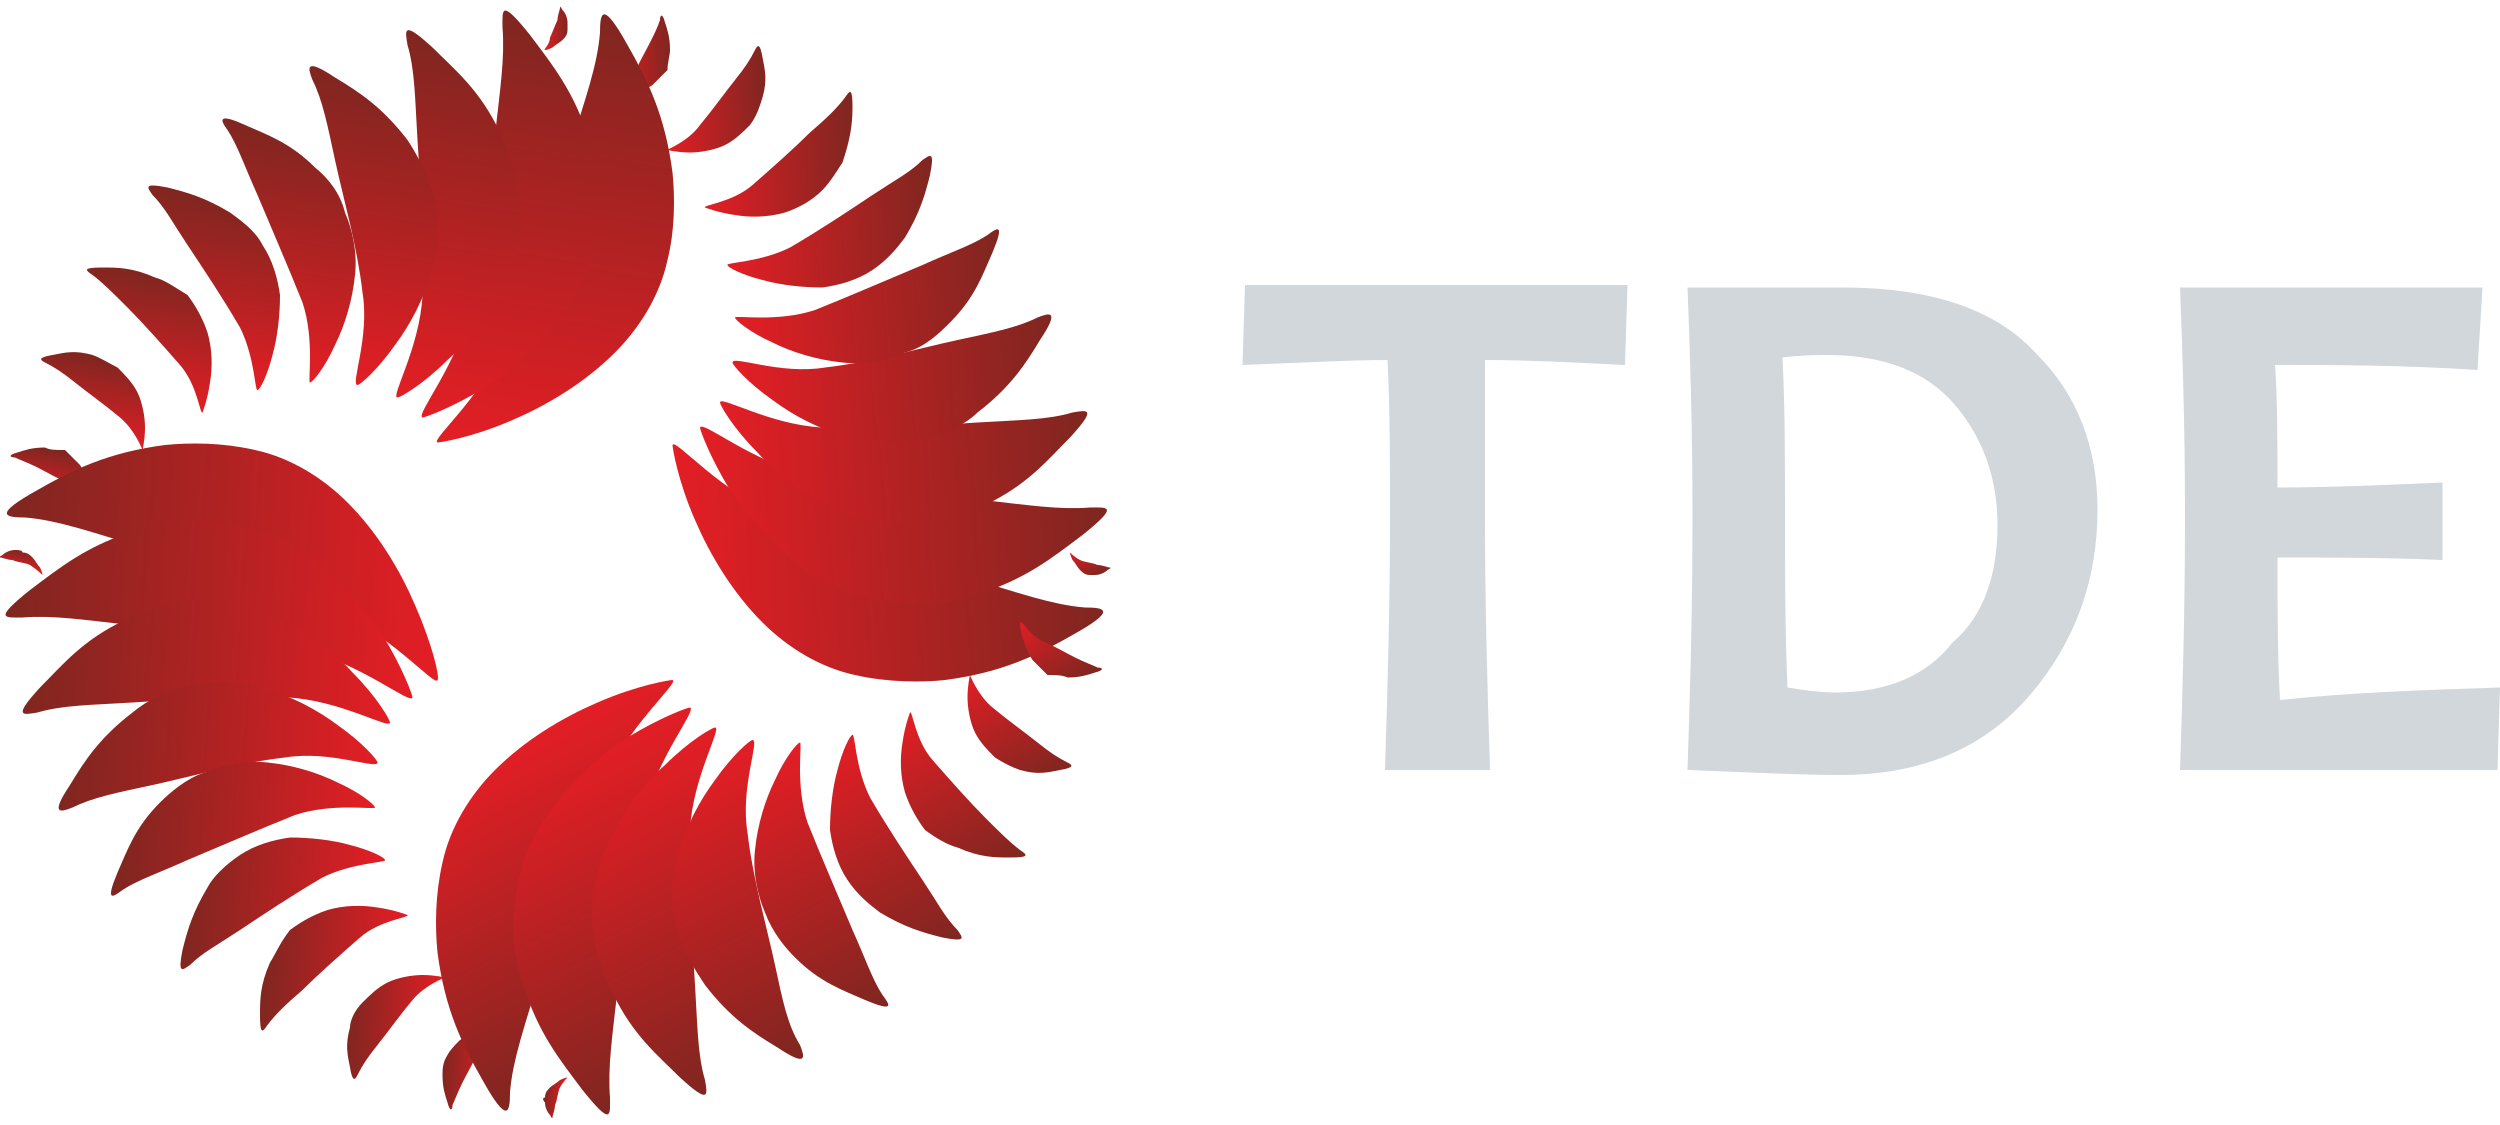 <?xml version="1.0" encoding="utf-8"?>
<!-- Generator: Adobe Illustrator 22.0.1, SVG Export Plug-In . SVG Version: 6.00 Build 0)  -->
<svg version="1.1" id="Capa_1" xmlns="http://www.w3.org/2000/svg" xmlns:xlink="http://www.w3.org/1999/xlink" x="0px" y="0px"
	 viewBox="0 0 100 45" style="enable-background:new 0 0 100 45;" xml:space="preserve">
<style type="text/css">
	.st0{fill:url(#SVGID_1_);}
	.st1{fill:url(#SVGID_2_);}
	.st2{fill:url(#SVGID_3_);}
	.st3{fill:url(#SVGID_4_);}
	.st4{fill:url(#SVGID_5_);}
	.st5{fill:url(#SVGID_6_);}
	.st6{fill:url(#SVGID_7_);}
	.st7{fill:url(#SVGID_8_);}
	.st8{fill:url(#SVGID_9_);}
	.st9{fill:url(#SVGID_10_);}
	.st10{fill:url(#SVGID_11_);}
	.st11{fill:url(#SVGID_12_);}
	.st12{fill:url(#SVGID_13_);}
	.st13{fill:url(#SVGID_14_);}
	.st14{fill:url(#SVGID_15_);}
	.st15{fill:url(#SVGID_16_);}
	.st16{fill:url(#SVGID_17_);}
	.st17{fill:url(#SVGID_18_);}
	.st18{fill:url(#SVGID_19_);}
	.st19{fill:url(#SVGID_20_);}
	.st20{fill:url(#SVGID_21_);}
	.st21{fill:url(#SVGID_22_);}
	.st22{fill:url(#SVGID_23_);}
	.st23{fill:url(#SVGID_24_);}
	.st24{fill:url(#SVGID_25_);}
	.st25{fill:url(#SVGID_26_);}
	.st26{fill:url(#SVGID_27_);}
	.st27{fill:url(#SVGID_28_);}
	.st28{fill:url(#SVGID_29_);}
	.st29{fill:url(#SVGID_30_);}
	.st30{fill:url(#SVGID_31_);}
	.st31{fill:url(#SVGID_32_);}
	.st32{fill:url(#SVGID_33_);}
	.st33{fill:url(#SVGID_34_);}
	.st34{fill:url(#SVGID_35_);}
	.st35{fill:url(#SVGID_36_);}
	.st36{fill:url(#SVGID_37_);}
	.st37{fill:url(#SVGID_38_);}
	.st38{fill:url(#SVGID_39_);}
	.st39{fill:url(#SVGID_40_);}
	.st40{fill:#D2D7DB;}
</style>
<g>
	<g>
		<g>
			<linearGradient id="SVGID_1_" gradientUnits="userSpaceOnUse" x1="27.368" y1="22.822" x2="43.979" y2="21.661">
				<stop  offset="0" style="stop-color:#E31E25"/>
				<stop  offset="0.994" style="stop-color:#802620"/>
			</linearGradient>
			<path class="st0" d="M37.8,27.2c2.3-0.3,3.7-1,5.1-1.8c1.8-1,1.3-1.1,0.5-1.1c-1.3-0.1-2.7-0.6-4.7-1.2c-2-0.6-4.9-1.4-7.4-2.4
				c-2.5-1-4.3-3.2-4.4-2.9c0,0.1,0.2,1.4,0.9,3c0.6,1.4,1.5,2.9,2.7,4.1c1,1,2.3,1.8,3.7,2.1C35.5,27.3,36.9,27.3,37.8,27.2z"/>
			<linearGradient id="SVGID_2_" gradientUnits="userSpaceOnUse" x1="28.195" y1="20.959" x2="44.151" y2="19.843">
				<stop  offset="0" style="stop-color:#E31E25"/>
				<stop  offset="0.994" style="stop-color:#802620"/>
			</linearGradient>
			<path class="st1" d="M39,23.8c2-0.6,3.1-1.5,4.3-2.4c1.5-1.2,1-1.1,0.3-1.1c-1.2,0.1-2.5-0.1-4.3-0.3c-1.9-0.2-4.6-0.5-6.9-1
				c-2.3-0.5-4.3-2.2-4.4-1.9c0,0.1,0.4,1.2,1.2,2.5c0.7,1.1,1.8,2.3,3,3.2c1.1,0.8,2.4,1.2,3.6,1.3C36.9,24.3,38.1,24.1,39,23.8z"
				/>
			<linearGradient id="SVGID_3_" gradientUnits="userSpaceOnUse" x1="28.91" y1="18.814" x2="43.566" y2="17.789">
				<stop  offset="0" style="stop-color:#E31E25"/>
				<stop  offset="0.994" style="stop-color:#802620"/>
			</linearGradient>
			<path class="st2" d="M39.4,20.2c1.7-0.8,2.5-1.8,3.4-2.7c1.1-1.2,0.7-1.1,0.1-1c-1,0.3-2.2,0.3-3.8,0.4c-1.7,0.1-4.1,0.3-6.2,0.2
				c-2.1-0.1-4.1-1.3-4.1-1c0,0.1,0.5,1,1.5,2c0.8,0.9,1.9,1.7,3.2,2.3c1.1,0.5,2.3,0.7,3.3,0.6C37.7,20.9,38.7,20.6,39.4,20.2z"/>
			<linearGradient id="SVGID_4_" gradientUnits="userSpaceOnUse" x1="29.349" y1="15.912" x2="42.202" y2="15.013">
				<stop  offset="0" style="stop-color:#E31E25"/>
				<stop  offset="0.994" style="stop-color:#802620"/>
			</linearGradient>
			<path class="st3" d="M39.1,16.5c1.3-1,1.9-1.9,2.5-2.9c0.8-1.2,0.4-1.1-0.1-0.9c-0.8,0.4-1.8,0.6-3.2,0.9
				c-1.4,0.3-3.5,0.9-5.3,1.1c-1.8,0.3-3.7-0.5-3.7-0.2c0,0.1,0.6,0.8,1.6,1.5c0.8,0.6,1.9,1.2,3.1,1.5c1,0.3,2,0.3,3,0
				C37.7,17.4,38.6,17,39.1,16.5z"/>
			<linearGradient id="SVGID_5_" gradientUnits="userSpaceOnUse" x1="29.403" y1="12.465" x2="40.115" y2="11.716">
				<stop  offset="0" style="stop-color:#E31E25"/>
				<stop  offset="0.994" style="stop-color:#802620"/>
			</linearGradient>
			<path class="st4" d="M38,12.9c1-1,1.3-1.9,1.7-2.8c0.5-1.2,0.2-1-0.2-0.7c-0.6,0.4-1.5,0.7-2.6,1.2c-1.2,0.5-2.8,1.2-4.3,1.8
				c-1.5,0.5-3.2,0.2-3.2,0.3c0,0.1,0.6,0.6,1.5,1c0.8,0.4,1.8,0.7,2.8,0.8c0.9,0.1,1.8-0.1,2.5-0.4C37,13.9,37.6,13.3,38,12.9z"/>
			<linearGradient id="SVGID_6_" gradientUnits="userSpaceOnUse" x1="29.011" y1="9.281" x2="37.42" y2="8.693">
				<stop  offset="0" style="stop-color:#E31E25"/>
				<stop  offset="0.994" style="stop-color:#802620"/>
			</linearGradient>
			<path class="st5" d="M36.2,9.5c0.6-1,0.8-1.7,1-2.5c0.2-1,0-0.8-0.3-0.6c-0.5,0.5-1.1,0.8-2,1.4c-0.9,0.6-2.1,1.4-3.3,2.1
				c-1.2,0.6-2.6,0.6-2.5,0.7c0,0.1,0.6,0.4,1.4,0.6c0.7,0.2,1.6,0.3,2.4,0.3c0.7-0.1,1.4-0.3,2-0.7C35.5,10.4,35.9,9.9,36.2,9.5z"
				/>
			<linearGradient id="SVGID_7_" gradientUnits="userSpaceOnUse" x1="28.09" y1="6.475" x2="34.213" y2="6.047">
				<stop  offset="0" style="stop-color:#E31E25"/>
				<stop  offset="0.994" style="stop-color:#802620"/>
			</linearGradient>
			<path class="st6" d="M33.7,6.5C34,5.6,34.1,5,34.1,4.3c0-0.8-0.1-0.7-0.3-0.4c-0.3,0.4-0.7,0.8-1.4,1.4c-0.6,0.6-1.5,1.4-2.3,2.1
				c-0.8,0.7-2,0.8-1.9,0.9c0,0,0.5,0.2,1.2,0.3c0.6,0.1,1.3,0.1,2-0.1C32,8.3,32.5,8,32.9,7.6C33.2,7.3,33.5,6.8,33.7,6.5z"/>
			<linearGradient id="SVGID_8_" gradientUnits="userSpaceOnUse" x1="26.577" y1="4.148" x2="30.648" y2="3.863">
				<stop  offset="0" style="stop-color:#E31E25"/>
				<stop  offset="0.994" style="stop-color:#802620"/>
			</linearGradient>
			<path class="st7" d="M30.5,3.9c0.2-0.7,0.1-1.1,0-1.6c-0.1-0.6-0.2-0.5-0.3-0.3c-0.2,0.4-0.4,0.7-0.8,1.2
				c-0.4,0.5-0.9,1.2-1.4,1.8C27.5,5.7,26.6,6,26.7,6c0,0,0.4,0.1,0.9,0.1c0.4,0,1-0.1,1.4-0.3c0.4-0.2,0.7-0.5,1-0.8
				C30.3,4.6,30.4,4.2,30.5,3.9z"/>
			<linearGradient id="SVGID_9_" gradientUnits="userSpaceOnUse" x1="24.445" y1="2.363" x2="26.821" y2="2.197">
				<stop  offset="0" style="stop-color:#E31E25"/>
				<stop  offset="0.994" style="stop-color:#802620"/>
			</linearGradient>
			<path class="st8" d="M26.8,2c0-0.5-0.1-0.8-0.2-1.1c-0.1-0.4-0.2-0.3-0.2-0.1c-0.1,0.3-0.2,0.5-0.4,0.9c-0.2,0.4-0.5,0.9-0.7,1.4
				c-0.3,0.4-0.8,0.7-0.7,0.8c0,0,0.3,0,0.6-0.1c0.3-0.1,0.6-0.2,0.9-0.4c0.2-0.2,0.4-0.4,0.6-0.6C26.7,2.5,26.8,2.2,26.8,2z"/>
			<linearGradient id="SVGID_10_" gradientUnits="userSpaceOnUse" x1="21.693" y1="1.157" x2="22.711" y2="1.086">
				<stop  offset="0" style="stop-color:#E31E25"/>
				<stop  offset="0.994" style="stop-color:#802620"/>
			</linearGradient>
			<path class="st9" d="M22.7,0.9c0-0.2-0.1-0.4-0.2-0.5c-0.1-0.2-0.1-0.1-0.1-0.1c0,0.1-0.1,0.3-0.1,0.5C22.2,1,22.1,1.3,22,1.5
				C22,1.8,21.7,2,21.8,2c0,0,0.1,0,0.3-0.1c0.1-0.1,0.3-0.2,0.4-0.3c0.1-0.1,0.2-0.2,0.2-0.4C22.7,1.1,22.7,1,22.7,0.9z"/>
		</g>
		<g>
			<linearGradient id="SVGID_11_" gradientUnits="userSpaceOnUse" x1="21.418" y1="18.326" x2="24.235" y2="0.54">
				<stop  offset="0" style="stop-color:#E31E25"/>
				<stop  offset="0.994" style="stop-color:#802620"/>
			</linearGradient>
			<path class="st10" d="M26.9,6.9c-0.3-2.3-1-3.7-1.8-5.1c-1-1.8-1.1-1.3-1.1-0.5c-0.1,1.3-0.6,2.7-1.2,4.6c-0.6,2-1.4,4.9-2.4,7.4
				c-1,2.5-3.2,4.3-2.9,4.4c0.1,0,1.4-0.2,3-0.9c1.4-0.6,2.9-1.5,4.1-2.7c1-1,1.8-2.3,2.1-3.7C27,9.2,27,7.9,26.9,6.9z"/>
			<linearGradient id="SVGID_12_" gradientUnits="userSpaceOnUse" x1="19.693" y1="17.241" x2="22.289" y2="0.853">
				<stop  offset="0" style="stop-color:#E31E25"/>
				<stop  offset="0.994" style="stop-color:#802620"/>
			</linearGradient>
			<path class="st11" d="M23.6,5.7c-0.6-2-1.5-3.1-2.4-4.3c-1.2-1.5-1.1-1-1.1-0.3c0.1,1.2-0.1,2.5-0.3,4.3c-0.2,1.9-0.5,4.6-1,6.9
				c-0.5,2.3-2.2,4.3-1.9,4.4c0.1,0,1.2-0.4,2.5-1.2c1.1-0.7,2.3-1.8,3.2-3c0.8-1.1,1.2-2.4,1.3-3.6C24,7.8,23.8,6.6,23.6,5.7z"/>
			<linearGradient id="SVGID_13_" gradientUnits="userSpaceOnUse" x1="16.743" y1="16.152" x2="19.035" y2="1.685">
				<stop  offset="0" style="stop-color:#E31E25"/>
				<stop  offset="0.994" style="stop-color:#802620"/>
			</linearGradient>
			<path class="st12" d="M20,5.3c-0.8-1.7-1.8-2.5-2.7-3.4c-1.2-1.1-1.1-0.7-1-0.1c0.3,1,0.3,2.2,0.4,3.8c0.1,1.7,0.3,4.1,0.2,6.2
				c-0.1,2.1-1.3,4.1-1,4.1c0.1,0,1-0.5,2-1.5c0.9-0.8,1.7-1.9,2.3-3.2c0.5-1.1,0.7-2.3,0.6-3.3C20.7,7,20.3,6,20,5.3z"/>
			<linearGradient id="SVGID_14_" gradientUnits="userSpaceOnUse" x1="13.543" y1="15.345" x2="15.474" y2="3.15">
				<stop  offset="0" style="stop-color:#E31E25"/>
				<stop  offset="0.994" style="stop-color:#802620"/>
			</linearGradient>
			<path class="st13" d="M16.3,5.6c-1-1.3-1.9-1.9-2.9-2.5c-1.2-0.8-1.1-0.4-0.9,0.1C12.9,4,13.1,5,13.4,6.4
				c0.3,1.4,0.9,3.5,1.1,5.3c0.3,1.8-0.5,3.7-0.2,3.7c0.1,0,0.8-0.6,1.5-1.6c0.6-0.8,1.2-1.9,1.5-3.1c0.3-1,0.3-2,0-3
				C17.1,7,16.7,6.2,16.3,5.6z"/>
			<linearGradient id="SVGID_15_" gradientUnits="userSpaceOnUse" x1="10.527" y1="14.998" x2="12.071" y2="5.25">
				<stop  offset="0" style="stop-color:#E31E25"/>
				<stop  offset="0.994" style="stop-color:#802620"/>
			</linearGradient>
			<path class="st14" d="M12.6,6.7c-1-1-1.9-1.3-2.8-1.7c-1.1-0.5-1-0.2-0.7,0.2c0.4,0.6,0.7,1.5,1.2,2.6c0.5,1.2,1.2,2.8,1.8,4.3
				c0.5,1.5,0.2,3.2,0.3,3.2c0.1,0,0.6-0.6,1-1.5c0.4-0.8,0.7-1.8,0.8-2.8c0.1-0.9-0.1-1.8-0.4-2.5C13.6,7.7,13.1,7.1,12.6,6.7z"/>
			<linearGradient id="SVGID_16_" gradientUnits="userSpaceOnUse" x1="7.794" y1="15.221" x2="8.953" y2="7.904">
				<stop  offset="0" style="stop-color:#E31E25"/>
				<stop  offset="0.994" style="stop-color:#802620"/>
			</linearGradient>
			<path class="st15" d="M9.2,8.5c-1-0.6-1.7-0.8-2.5-1c-1-0.2-0.8,0-0.6,0.3c0.5,0.5,0.8,1.1,1.4,2c0.6,0.9,1.4,2.1,2.1,3.3
				c0.6,1.2,0.6,2.6,0.7,2.5c0.1,0,0.4-0.6,0.6-1.4c0.2-0.7,0.3-1.6,0.3-2.4c-0.1-0.7-0.3-1.4-0.7-2C10.2,9.2,9.6,8.8,9.2,8.5z"/>
			<linearGradient id="SVGID_17_" gradientUnits="userSpaceOnUse" x1="5.419" y1="16.094" x2="6.239" y2="10.918">
				<stop  offset="0" style="stop-color:#E31E25"/>
				<stop  offset="0.994" style="stop-color:#802620"/>
			</linearGradient>
			<path class="st16" d="M6.2,11.1c-0.9-0.4-1.5-0.4-2.1-0.4c-0.8,0-0.7,0.1-0.4,0.3c0.4,0.3,0.8,0.7,1.4,1.3
				c0.6,0.6,1.4,1.5,2.1,2.3c0.7,0.8,0.8,2,0.9,1.9c0,0,0.2-0.5,0.3-1.2c0.1-0.6,0.1-1.3-0.1-2c-0.2-0.6-0.5-1.1-0.8-1.5
				C7,11.5,6.6,11.2,6.2,11.1z"/>
			<linearGradient id="SVGID_18_" gradientUnits="userSpaceOnUse" x1="3.449" y1="17.657" x2="3.984" y2="14.28">
				<stop  offset="0" style="stop-color:#E31E25"/>
				<stop  offset="0.994" style="stop-color:#802620"/>
			</linearGradient>
			<path class="st17" d="M3.7,14.2c-0.7-0.2-1.1-0.1-1.6,0c-0.6,0.1-0.5,0.2-0.3,0.3c0.4,0.2,0.7,0.4,1.2,0.8
				c0.5,0.4,1.2,0.9,1.8,1.4c0.6,0.5,0.9,1.3,0.9,1.3c0,0,0.1-0.4,0.1-0.9c0-0.4-0.1-1-0.3-1.4c-0.2-0.4-0.5-0.7-0.8-1
				C4.3,14.5,4,14.3,3.7,14.2z"/>
			<linearGradient id="SVGID_19_" gradientUnits="userSpaceOnUse" x1="1.899" y1="19.913" x2="2.203" y2="17.997">
				<stop  offset="0" style="stop-color:#E31E25"/>
				<stop  offset="0.994" style="stop-color:#802620"/>
			</linearGradient>
			<path class="st18" d="M1.8,17.9c-0.5,0-0.8,0.1-1.1,0.2c-0.4,0.1-0.3,0.2-0.1,0.2c0.2,0.1,0.5,0.2,0.9,0.4
				c0.4,0.2,0.9,0.5,1.4,0.7c0.5,0.3,0.7,0.8,0.8,0.7c0,0,0-0.3-0.1-0.6c-0.1-0.3-0.2-0.6-0.4-0.9c-0.2-0.2-0.4-0.4-0.6-0.6
				C2.2,18,2,18,1.8,17.9z"/>
			<linearGradient id="SVGID_20_" gradientUnits="userSpaceOnUse" x1="0.826" y1="22.835" x2="0.952" y2="22.042">
				<stop  offset="0" style="stop-color:#E31E25"/>
				<stop  offset="0.994" style="stop-color:#802620"/>
			</linearGradient>
			<path class="st19" d="M0.6,22c-0.2,0-0.4,0.1-0.5,0.2c-0.2,0.1-0.1,0.1-0.1,0.1c0.1,0,0.3,0.1,0.5,0.1c0.2,0.1,0.5,0.1,0.7,0.2
				C1.5,22.8,1.7,23,1.7,23c0,0,0-0.1-0.1-0.3c-0.1-0.1-0.2-0.3-0.3-0.4c-0.1-0.1-0.2-0.2-0.4-0.2C0.9,22,0.7,22,0.6,22z"/>
		</g>
		<g>
			<linearGradient id="SVGID_21_" gradientUnits="userSpaceOnUse" x1="17.741" y1="22.852" x2="0.194" y2="21.625">
				<stop  offset="0" style="stop-color:#E31E25"/>
				<stop  offset="0.994" style="stop-color:#802620"/>
			</linearGradient>
			<path class="st20" d="M6.6,17.8c-2.3,0.3-3.7,1-5.1,1.8c-1.8,1-1.3,1.1-0.5,1.1c1.3,0.1,2.7,0.6,4.7,1.2c2,0.6,4.9,1.4,7.4,2.4
				c2.5,1,4.3,3.2,4.4,2.9c0.1-0.1-0.2-1.4-0.9-3c-0.6-1.4-1.5-2.9-2.7-4.1c-1-1-2.3-1.8-3.7-2.1C8.9,17.7,7.6,17.7,6.6,17.8z"/>
			<linearGradient id="SVGID_22_" gradientUnits="userSpaceOnUse" x1="16.75" y1="24.635" x2="0.329" y2="23.486">
				<stop  offset="0" style="stop-color:#E31E25"/>
				<stop  offset="0.994" style="stop-color:#802620"/>
			</linearGradient>
			<path class="st21" d="M5.5,21.2c-2,0.6-3.1,1.5-4.3,2.4c-1.5,1.2-1,1.1-0.3,1.1c1.2-0.1,2.5,0.1,4.3,0.3c1.9,0.2,4.6,0.5,6.9,1
				c2.3,0.5,4.3,2.2,4.4,1.9c0-0.1-0.4-1.2-1.2-2.5c-0.7-1.1-1.8-2.3-3-3.2c-1.1-0.8-2.4-1.2-3.6-1.3C7.5,20.7,6.3,20.9,5.5,21.2z"
				/>
			<linearGradient id="SVGID_23_" gradientUnits="userSpaceOnUse" x1="15.868" y1="27.024" x2="1.151" y2="25.995">
				<stop  offset="0" style="stop-color:#E31E25"/>
				<stop  offset="0.994" style="stop-color:#802620"/>
			</linearGradient>
			<path class="st22" d="M5,24.8c-1.7,0.8-2.5,1.8-3.4,2.7c-1.1,1.2-0.7,1.1-0.1,1c1-0.3,2.2-0.3,3.8-0.4c1.7-0.1,4.1-0.3,6.2-0.2
				c2.1,0.1,4.1,1.3,4.1,1c0-0.1-0.5-1-1.5-2c-0.8-0.9-1.9-1.7-3.2-2.3C10,24.1,8.9,23.9,7.8,24C6.7,24.1,5.7,24.4,5,24.8z"/>
			<linearGradient id="SVGID_24_" gradientUnits="userSpaceOnUse" x1="15.198" y1="30.398" x2="2.6" y2="29.517">
				<stop  offset="0" style="stop-color:#E31E25"/>
				<stop  offset="0.994" style="stop-color:#802620"/>
			</linearGradient>
			<path class="st23" d="M5.3,28.5c-1.3,1-1.9,1.9-2.5,2.9c-0.8,1.2-0.4,1.1,0.1,0.9c0.8-0.4,1.8-0.6,3.2-0.9
				c1.4-0.3,3.5-0.9,5.3-1.1c1.8-0.3,3.7,0.5,3.7,0.2c0-0.1-0.6-0.8-1.6-1.5c-0.8-0.6-1.9-1.2-3.1-1.5c-1-0.3-2-0.3-3,0
				C6.7,27.6,5.9,28,5.3,28.5z"/>
			<linearGradient id="SVGID_25_" gradientUnits="userSpaceOnUse" x1="14.941" y1="33.594" x2="4.703" y2="32.878">
				<stop  offset="0" style="stop-color:#E31E25"/>
				<stop  offset="0.994" style="stop-color:#802620"/>
			</linearGradient>
			<path class="st24" d="M6.4,32.1c-1,1-1.3,1.9-1.7,2.8c-0.5,1.2-0.2,1,0.2,0.7c0.6-0.4,1.5-0.7,2.6-1.2c1.2-0.5,2.8-1.2,4.3-1.8
				c1.5-0.5,3.2-0.2,3.2-0.3c0-0.1-0.6-0.6-1.5-1c-0.8-0.4-1.8-0.7-2.8-0.8c-0.9-0.1-1.8,0.1-2.5,0.4C7.5,31.1,6.8,31.7,6.4,32.1z"
				/>
			<linearGradient id="SVGID_26_" gradientUnits="userSpaceOnUse" x1="15.205" y1="36.512" x2="7.384" y2="35.965">
				<stop  offset="0" style="stop-color:#E31E25"/>
				<stop  offset="0.994" style="stop-color:#802620"/>
			</linearGradient>
			<path class="st25" d="M8.3,35.5c-0.6,1-0.8,1.7-1,2.5c-0.2,1,0,0.8,0.3,0.6c0.5-0.5,1.1-0.8,2-1.4c0.9-0.6,2.1-1.4,3.3-2.1
				c1.2-0.6,2.6-0.6,2.5-0.7c0-0.1-0.6-0.4-1.4-0.6c-0.7-0.2-1.6-0.3-2.4-0.3c-0.7,0.1-1.4,0.3-2,0.7C9,34.6,8.5,35.1,8.3,35.5z"/>
			<linearGradient id="SVGID_27_" gradientUnits="userSpaceOnUse" x1="16.073" y1="39.055" x2="10.511" y2="38.666">
				<stop  offset="0" style="stop-color:#E31E25"/>
				<stop  offset="0.994" style="stop-color:#802620"/>
			</linearGradient>
			<path class="st26" d="M10.8,38.5c-0.4,0.9-0.4,1.5-0.4,2.1c0,0.8,0.1,0.7,0.3,0.4c0.3-0.4,0.7-0.8,1.4-1.4
				c0.6-0.6,1.5-1.4,2.3-2.1c0.8-0.7,2-0.8,1.9-0.9c0,0-0.5-0.2-1.2-0.3c-0.6-0.1-1.3-0.1-2,0.1c-0.6,0.2-1.1,0.5-1.5,0.8
				C11.2,37.7,11,38.2,10.8,38.5z"/>
			<linearGradient id="SVGID_28_" gradientUnits="userSpaceOnUse" x1="17.597" y1="41.154" x2="13.93" y2="40.898">
				<stop  offset="0" style="stop-color:#E31E25"/>
				<stop  offset="0.994" style="stop-color:#802620"/>
			</linearGradient>
			<path class="st27" d="M14,41.1c-0.2,0.7-0.1,1.1,0,1.6c0.1,0.6,0.2,0.5,0.3,0.3c0.2-0.4,0.4-0.7,0.8-1.2c0.4-0.5,0.9-1.2,1.4-1.8
				c0.5-0.6,1.3-0.9,1.3-0.9c0,0-0.4-0.1-0.9-0.1c-0.4,0-1,0.1-1.4,0.3c-0.4,0.2-0.7,0.5-1,0.8C14.2,40.4,14,40.8,14,41.1z"/>
			<linearGradient id="SVGID_29_" gradientUnits="userSpaceOnUse" x1="19.795" y1="42.778" x2="17.69" y2="42.63">
				<stop  offset="0" style="stop-color:#E31E25"/>
				<stop  offset="0.994" style="stop-color:#802620"/>
			</linearGradient>
			<path class="st28" d="M17.7,43c0,0.5,0.1,0.8,0.2,1.1c0.1,0.4,0.2,0.3,0.2,0.1c0.1-0.2,0.2-0.5,0.4-0.9c0.2-0.4,0.5-0.9,0.7-1.4
				c0.3-0.5,0.8-0.7,0.7-0.8c0,0-0.3,0-0.6,0.1c-0.3,0.1-0.6,0.2-0.9,0.4c-0.2,0.2-0.4,0.4-0.5,0.6C17.7,42.5,17.7,42.8,17.7,43z"/>
			<linearGradient id="SVGID_30_" gradientUnits="userSpaceOnUse" x1="22.644" y1="43.892" x2="21.76" y2="43.83">
				<stop  offset="0" style="stop-color:#E31E25"/>
				<stop  offset="0.994" style="stop-color:#802620"/>
			</linearGradient>
			<path class="st29" d="M21.8,44.1c0,0.2,0.1,0.4,0.2,0.5c0.1,0.2,0.1,0.1,0.1,0.1c0-0.1,0.1-0.3,0.1-0.5c0.1-0.2,0.1-0.5,0.2-0.7
				c0.1-0.2,0.3-0.4,0.3-0.4c0,0-0.1,0-0.3,0.1c-0.1,0.1-0.3,0.2-0.4,0.3c-0.1,0.1-0.2,0.2-0.2,0.4C21.7,43.9,21.7,44,21.8,44.1z"/>
		</g>
		<g>
			<linearGradient id="SVGID_31_" gradientUnits="userSpaceOnUse" x1="20.42" y1="29.95" x2="26.244" y2="41.381">
				<stop  offset="0" style="stop-color:#E31E25"/>
				<stop  offset="0.994" style="stop-color:#802620"/>
			</linearGradient>
			<path class="st30" d="M17.5,38.1c0.3,2.3,1,3.7,1.8,5.1c1,1.8,1.1,1.3,1.1,0.5c0.1-1.3,0.6-2.7,1.2-4.7c0.6-2,1.4-4.9,2.4-7.4
				c1-2.5,3.2-4.3,2.9-4.4c-0.1,0-1.4,0.2-3,0.9c-1.4,0.6-2.9,1.5-4.1,2.7c-1,1-1.8,2.3-2.1,3.7C17.4,35.8,17.4,37.1,17.5,38.1z"/>
			<linearGradient id="SVGID_32_" gradientUnits="userSpaceOnUse" x1="22.546" y1="30.626" x2="28.496" y2="42.304">
				<stop  offset="0" style="stop-color:#E31E25"/>
				<stop  offset="0.994" style="stop-color:#802620"/>
			</linearGradient>
			<path class="st31" d="M20.9,39.3c0.6,2,1.5,3.1,2.4,4.3c1.2,1.5,1.1,1,1.1,0.3c-0.1-1.2,0.1-2.5,0.3-4.3c0.2-1.9,0.5-4.6,1-6.9
				c0.5-2.3,2.2-4.3,1.9-4.4c-0.1,0-1.2,0.4-2.5,1.2c-1.1,0.7-2.3,1.8-3.2,3.1c-0.8,1.1-1.2,2.4-1.3,3.6
				C20.4,37.2,20.6,38.4,20.9,39.3z"/>
			<linearGradient id="SVGID_33_" gradientUnits="userSpaceOnUse" x1="24.819" y1="30.915" x2="30.712" y2="42.479">
				<stop  offset="0" style="stop-color:#E31E25"/>
				<stop  offset="0.994" style="stop-color:#802620"/>
			</linearGradient>
			<path class="st32" d="M24.5,39.7c0.8,1.7,1.8,2.5,2.7,3.4c1.2,1.1,1.1,0.7,1,0.1c-0.3-1-0.3-2.2-0.4-3.8
				c-0.1-1.7-0.3-4.1-0.2-6.2c0.1-2.1,1.3-4.1,1-4.1c-0.1,0-1,0.5-2,1.5c-0.9,0.8-1.7,1.9-2.3,3.2c-0.5,1.1-0.7,2.3-0.6,3.3
				C23.8,38,24.1,39,24.5,39.7z"/>
			<linearGradient id="SVGID_34_" gradientUnits="userSpaceOnUse" x1="27.323" y1="30.952" x2="32.883" y2="41.864">
				<stop  offset="0" style="stop-color:#E31E25"/>
				<stop  offset="0.994" style="stop-color:#802620"/>
			</linearGradient>
			<path class="st33" d="M28.2,39.4c1,1.3,1.9,1.9,2.9,2.5c1.2,0.8,1.1,0.4,0.9-0.1C31.5,41,31.3,40,31,38.6
				c-0.3-1.4-0.9-3.5-1.1-5.3c-0.3-1.8,0.5-3.7,0.2-3.7c-0.1,0-0.8,0.6-1.5,1.6c-0.6,0.8-1.2,1.9-1.5,3.1c-0.3,1-0.3,2,0,3
				C27.3,38,27.8,38.8,28.2,39.4z"/>
			<linearGradient id="SVGID_35_" gradientUnits="userSpaceOnUse" x1="30.029" y1="30.689" x2="35" y2="40.445">
				<stop  offset="0" style="stop-color:#E31E25"/>
				<stop  offset="0.994" style="stop-color:#802620"/>
			</linearGradient>
			<path class="st34" d="M31.8,38.3c1,1,1.9,1.3,2.8,1.7c1.2,0.5,1,0.2,0.7-0.2c-0.4-0.6-0.7-1.5-1.2-2.6c-0.5-1.2-1.2-2.8-1.8-4.3
				c-0.5-1.5-0.2-3.2-0.3-3.2c-0.1,0-0.6,0.6-1,1.5c-0.4,0.8-0.7,1.8-0.8,2.8c-0.1,0.9,0.1,1.8,0.4,2.5
				C30.9,37.3,31.4,37.9,31.8,38.3z"/>
			<linearGradient id="SVGID_36_" gradientUnits="userSpaceOnUse" x1="32.962" y1="29.964" x2="37.151" y2="38.186">
				<stop  offset="0" style="stop-color:#E31E25"/>
				<stop  offset="0.994" style="stop-color:#802620"/>
			</linearGradient>
			<path class="st35" d="M35.2,36.5c1,0.6,1.7,0.8,2.5,1c1,0.2,0.8,0,0.6-0.3c-0.5-0.5-0.8-1.1-1.4-2c-0.6-0.9-1.4-2.1-2.1-3.3
				c-0.6-1.2-0.6-2.6-0.7-2.5c-0.1,0-0.4,0.6-0.6,1.4c-0.2,0.7-0.3,1.6-0.3,2.4c0.1,0.7,0.3,1.4,0.7,2
				C34.3,35.8,34.8,36.2,35.2,36.5z"/>
			<linearGradient id="SVGID_37_" gradientUnits="userSpaceOnUse" x1="36.325" y1="28.532" x2="39.613" y2="34.985">
				<stop  offset="0" style="stop-color:#E31E25"/>
				<stop  offset="0.994" style="stop-color:#802620"/>
			</linearGradient>
			<path class="st36" d="M38.3,33.9c0.9,0.4,1.5,0.4,2.1,0.4c0.8,0,0.7-0.1,0.4-0.3c-0.4-0.3-0.8-0.7-1.4-1.3
				c-0.6-0.6-1.4-1.5-2.1-2.3c-0.7-0.8-0.8-2-0.9-1.9c0,0-0.2,0.5-0.3,1.2c-0.1,0.6-0.1,1.3,0.1,2c0.2,0.6,0.5,1.1,0.8,1.5
				C37.4,33.5,37.9,33.8,38.3,33.9z"/>
			<linearGradient id="SVGID_38_" gradientUnits="userSpaceOnUse" x1="39.249" y1="26.706" x2="41.595" y2="31.309">
				<stop  offset="0" style="stop-color:#E31E25"/>
				<stop  offset="0.994" style="stop-color:#802620"/>
			</linearGradient>
			<path class="st37" d="M40.8,30.8c0.7,0.2,1.1,0.1,1.6,0c0.6-0.1,0.5-0.2,0.3-0.3c-0.4-0.2-0.7-0.4-1.2-0.8
				c-0.5-0.4-1.2-0.9-1.8-1.4c-0.6-0.5-0.9-1.3-0.9-1.3c0,0-0.1,0.4-0.1,0.9c0,0.4,0.1,1,0.3,1.4c0.2,0.4,0.5,0.7,0.8,1
				C40.1,30.5,40.5,30.7,40.8,30.8z"/>
			<linearGradient id="SVGID_39_" gradientUnits="userSpaceOnUse" x1="41.599" y1="24.452" x2="43.038" y2="27.275">
				<stop  offset="0" style="stop-color:#E31E25"/>
				<stop  offset="0.994" style="stop-color:#802620"/>
			</linearGradient>
			<path class="st38" d="M42.7,27.1c0.5,0,0.8-0.1,1.1-0.2c0.4-0.1,0.3-0.2,0.1-0.2c-0.2-0.1-0.5-0.2-0.9-0.4
				c-0.4-0.2-0.9-0.5-1.4-0.7c-0.5-0.3-0.7-0.8-0.8-0.7c0,0,0,0.3,0.1,0.6c0.1,0.3,0.2,0.6,0.4,0.9c0.2,0.2,0.4,0.4,0.6,0.6
				C42.2,27,42.5,27,42.7,27.1z"/>
			<linearGradient id="SVGID_40_" gradientUnits="userSpaceOnUse" x1="43.257" y1="21.76" x2="43.898" y2="23.017">
				<stop  offset="0" style="stop-color:#E31E25"/>
				<stop  offset="0.994" style="stop-color:#802620"/>
			</linearGradient>
			<path class="st39" d="M43.8,23c0.2,0,0.4-0.1,0.5-0.2c0.2-0.1,0.1-0.1,0.1-0.1c-0.1,0-0.3-0.1-0.5-0.1c-0.2-0.1-0.5-0.1-0.7-0.2
				c-0.2-0.1-0.4-0.3-0.4-0.3c0,0,0,0.1,0.1,0.3c0.1,0.1,0.2,0.3,0.3,0.4c0.1,0.1,0.2,0.2,0.4,0.2C43.6,23,43.7,23,43.8,23z"/>
		</g>
	</g>
	<g>
		<path class="st40" d="M65.1,11.4L65,14.6c-2-0.1-3.9-0.2-5.6-0.2c0,1.9,0,4,0,6.3c0,3.6,0.1,6.9,0.2,10.1h-4.2
			c0.1-3.2,0.2-6.5,0.2-10.1c0-2.3,0-4.3-0.1-6.3c-1.4,0-3.3,0.1-5.8,0.2l0.1-3.2H65.1z"/>
		<path class="st40" d="M83.9,20.4c0,2.8-0.9,5.3-2.7,7.4c-1.8,2.1-4.3,3.2-7.6,3.2c-1.5,0-3.5-0.1-6.1-0.2c0.1-3,0.2-6.4,0.2-10.1
			c0-3.6-0.1-6.7-0.2-9.2h2.6c0.4,0,1.1,0,1.9,0c0.8,0,1.4,0,1.7,0c3.6,0,6.2,0.9,7.8,2.7C83.1,15.8,83.9,17.9,83.9,20.4z M79.9,21
			c0-1.9-0.6-3.5-1.7-4.8c-1.1-1.3-2.8-2-5.1-2c-0.4,0-1,0-1.8,0.1c0.1,2,0.1,4.1,0.1,6.2c0,2.4,0,4.7,0.1,7
			c0.6,0.1,1.3,0.2,1.9,0.2c2.1,0,3.7-0.7,4.7-2C79.4,24.6,79.9,22.9,79.9,21z"/>
		<path class="st40" d="M100,27.5l-0.1,3.3H87.2c0.1-3,0.2-6.4,0.2-10.1c0-3.6-0.1-6.7-0.2-9.2h12.1l-0.2,3.3
			c-3-0.2-5.7-0.2-8.1-0.2c0.1,1.4,0.1,3,0.1,4.9c2.1,0,4.3-0.1,6.6-0.2v3.1c-2.3-0.1-4.5-0.1-6.6-0.1c0,2,0,3.9,0.1,5.7
			C94,27.7,96.9,27.6,100,27.5z"/>
	</g>
</g>
</svg>
